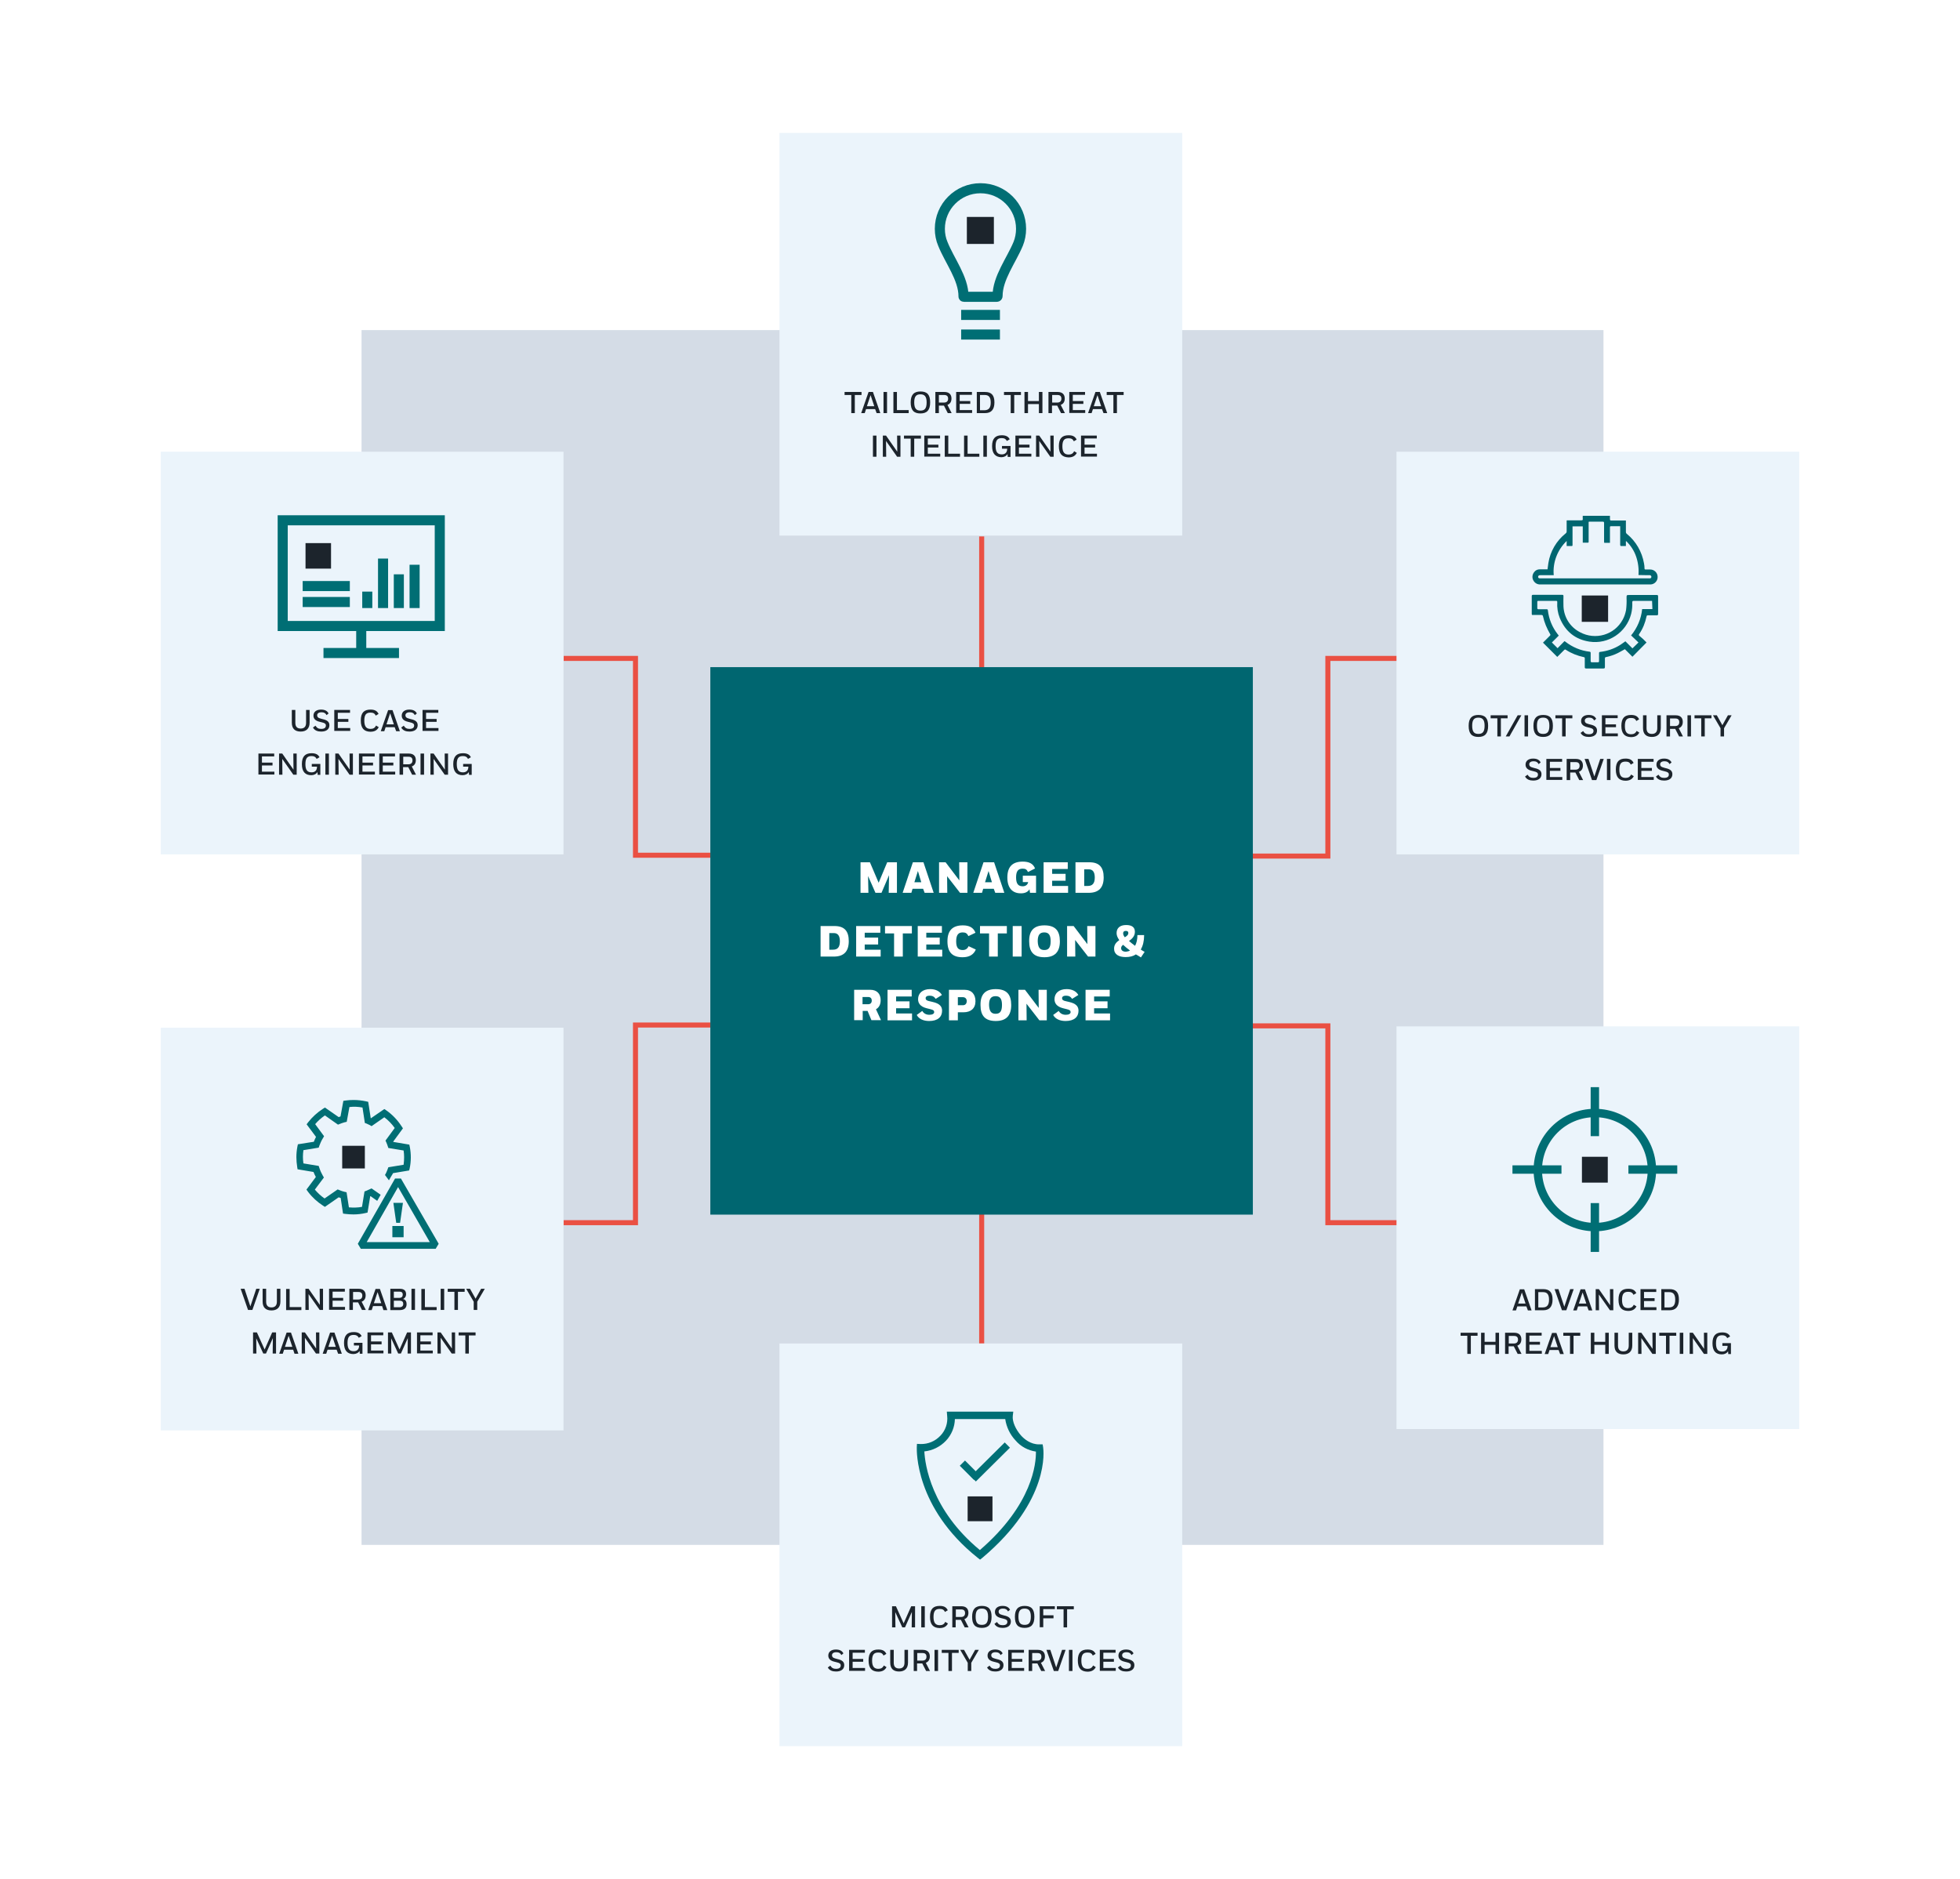 <?xml version="1.0" encoding="utf-8"?>
<!-- Generator: Adobe Illustrator 26.3.1, SVG Export Plug-In . SVG Version: 6.00 Build 0)  -->
<svg version="1.1" id="Layer_1" xmlns="http://www.w3.org/2000/svg" xmlns:xlink="http://www.w3.org/1999/xlink" x="0px" y="0px"
	 viewBox="0 0 1168 1120" style="enable-background:new 0 0 1168 1120;" xml:space="preserve">
<rect x="0" y="0" width="1168" height="1120" fill="#333333" stroke="none"/>
<style type="text/css">
	.st0{clip-path:url(#SVGID_00000183206482311042081890000015404303295709825204_);}
	.st1{fill:#FFFFFF;}
	.st2{fill:none;}
	.st3{fill:#D4DCE6;}
	.st4{fill:none;stroke:#EA5043;stroke-width:3;}
	.st5{fill:#EBF4FB;}
	.st6{enable-background:new    ;}
	.st7{fill:#1C242C;}
	.st8{fill:none;stroke:#006E74;stroke-width:6;stroke-miterlimit:10;}
	.st9{fill:#006670;}
	.st10{fill:#006E74;}
	.st11{fill:#007076;}
	.st12{fill:none;stroke:#006E74;stroke-width:5;stroke-miterlimit:10;}
</style>
<g>
	<g>
		<defs>
			<rect id="SVGID_1_" y="0" width="1168" height="1120"/>
		</defs>
		<clipPath id="SVGID_00000008121385713472962870000008144495557910844852_">
			<use xlink:href="#SVGID_1_"  style="overflow:visible;"/>
		</clipPath>
		<g id="Diagram" style="clip-path:url(#SVGID_00000008121385713472962870000008144495557910844852_);">
			<rect y="0" class="st1" width="1168" height="1120"/>
			<g id="Group_747" transform="translate(-375.5 -3294.786)">
				<path id="Path_363" class="st2" d="M630,3526h660v660H630V3526z"/>
				<g id="Group_202" transform="translate(-27.363 120.399)">
					<g id="Group_199" transform="translate(618.309 3371.127)">
						<g id="mdr" transform="translate(0 0)">
							<rect id="Rectangle_135" x="0" y="0" class="st3" width="740.1" height="724"/>
						</g>
					</g>
				</g>
				<g id="Group_232" transform="translate(23.891 170.538)">
					<g id="Group_199-2" transform="translate(618.309 3371.127)">
						<g id="mdr-2" transform="translate(0 0)">
							<rect id="Rectangle_135-2" x="0" y="0" class="st2" width="637.6" height="623.7"/>
						</g>
					</g>
				</g>
				<line id="Line_35" class="st4" x1="960.5" y1="3614.5" x2="960.5" y2="4095.5"/>
				<path id="Path_365" class="st4" d="M1121,3906.2h45.8v117.3h42.8"/>
				<path id="Path_368" class="st4" d="M800,3804.5h-45.8v-117.3h-42.8"/>
				<path id="Path_366" class="st4" d="M1120.8,3805h46v-117.8h42.9"/>
				<path id="Path_367" class="st4" d="M800.2,3905.7h-46v117.8h-42.9"/>
				<g id="Group_731">
					<path id="Path_360" class="st5" d="M711.3,3804h-240v-240h240V3804z"/>
					<g class="st6">
						<path class="st7" d="M557.9,3717.9h2.1v7.6c0,3.5-2,5.3-5.3,5.3c-3.4,0-5.3-1.7-5.3-5.3v-7.6h2.1v7.7c0,2.4,1.2,3.4,3.2,3.4
							c1.9,0,3.2-1,3.2-3.4V3717.9z"/>
						<path class="st7" d="M570.1,3721c-0.6-1.2-1.5-1.7-3-1.7c-1.8,0-2.6,0.8-2.6,1.8c0,0.9,0.5,1.6,2.2,2l1.1,0.3
							c2.8,0.6,4,1.7,4,3.6c0,2.4-1.8,3.8-4.9,3.8c-2.1,0-3.9-0.6-4.9-2.4l1.5-1.1c0.9,1.4,1.8,1.9,3.4,1.9c1.9,0,2.8-0.7,2.8-2
							c0-1-0.6-1.5-2.4-1.9l-1.2-0.3c-2.7-0.6-3.8-1.9-3.8-3.7c0-2.2,1.7-3.6,4.5-3.6c2.2,0,3.7,0.7,4.5,2.3L570.1,3721z"/>
						<path class="st7" d="M574.8,3717.9h9.3v1.7h-7.3v3.7h6.3v1.7h-6.3v3.7h7.4v1.7h-9.5V3717.9z"/>
						<path class="st7" d="M590.5,3724.2c0-4.7,2-6.5,5.8-6.5c2.4,0,3.9,0.7,4.8,2.6l-1.7,1c-0.6-1.4-1.6-1.8-3.1-1.8
							c-2.4,0-3.7,1-3.7,4.8c0,3.7,1.4,4.9,3.7,4.9c1.5,0,2.6-0.5,3.3-2l1.6,1c-1,1.9-2.6,2.7-5,2.7
							C592.4,3730.8,590.5,3728.8,590.5,3724.2z"/>
						<path class="st7" d="M610.7,3728.2h-5.4l-0.8,2.4h-2.1l4.4-12.6h2.6l4.4,12.6h-2.2L610.7,3728.2z M605.8,3726.5h4.4l-2.2-6.6
							L605.8,3726.5z"/>
						<path class="st7" d="M622.7,3721c-0.6-1.2-1.5-1.7-3-1.7c-1.8,0-2.6,0.8-2.6,1.8c0,0.9,0.5,1.6,2.2,2l1.1,0.3
							c2.8,0.6,4,1.7,4,3.6c0,2.4-1.8,3.8-4.9,3.8c-2.1,0-3.9-0.6-4.9-2.4l1.5-1.1c0.9,1.4,1.8,1.9,3.4,1.9c1.9,0,2.8-0.7,2.8-2
							c0-1-0.6-1.5-2.4-1.9l-1.2-0.3c-2.7-0.6-3.8-1.9-3.8-3.7c0-2.2,1.7-3.6,4.5-3.6c2.2,0,3.7,0.7,4.5,2.3L622.7,3721z"/>
						<path class="st7" d="M627.4,3717.9h9.3v1.7h-7.3v3.7h6.3v1.7h-6.3v3.7h7.4v1.7h-9.5V3717.9z"/>
					</g>
					<g class="st6">
						<path class="st7" d="M529.6,3743.9h9.3v1.7h-7.3v3.7h6.3v1.7h-6.3v3.7h7.4v1.7h-9.5V3743.9z"/>
						<path class="st7" d="M543.7,3747.1l0.1,9.4h-2v-12.6h1.9l6.7,9.6l-0.1-9.6h2v12.6h-2L543.7,3747.1z"/>
						<path class="st7" d="M555.4,3750.2c0-4.6,2-6.5,5.8-6.5c2.3,0,3.9,0.7,4.7,2.4l-1.7,1c-0.6-1.2-1.5-1.7-3-1.7
							c-2.4,0-3.7,1-3.7,4.8c0,3.7,1.3,4.9,3.7,4.9c1.5,0,3.1-0.7,3.2-3.1v-0.3h-3.1v-1.6h5.1v6.5h-1.6l-0.1-1.7
							c-0.7,1.2-2.1,1.9-3.7,1.9C557.4,3756.8,555.4,3754.7,555.4,3750.2z"/>
						<path class="st7" d="M569.4,3743.9h2.1v12.6h-2.1V3743.9z"/>
						<path class="st7" d="M577.2,3747.1l0.1,9.4h-2v-12.6h1.9l6.7,9.6l-0.1-9.6h2v12.6h-2L577.2,3747.1z"/>
						<path class="st7" d="M589.5,3743.9h9.3v1.7h-7.3v3.7h6.3v1.7h-6.3v3.7h7.4v1.7h-9.5V3743.9z"/>
						<path class="st7" d="M601.6,3743.9h9.3v1.7h-7.3v3.7h6.3v1.7h-6.3v3.7h7.4v1.7h-9.5V3743.9z"/>
						<path class="st7" d="M613.7,3743.9h5.4c2.8,0,4.2,1.5,4.2,3.9c0,1.9-0.8,3.2-2.4,3.8l2.5,4.9h-2.3l-2.3-4.5h-3.1v4.5h-2.1
							V3743.9z M615.8,3745.7v4.6h3.1c1.5,0,2.4-0.8,2.4-2.3c0-1.4-0.7-2.2-2.3-2.2H615.8z"/>
						<path class="st7" d="M626.1,3743.9h2.1v12.6h-2.1V3743.9z"/>
						<path class="st7" d="M633.9,3747.1l0.1,9.4h-2v-12.6h1.9l6.7,9.6l-0.1-9.6h2v12.6h-2L633.9,3747.1z"/>
						<path class="st7" d="M645.6,3750.2c0-4.6,2-6.5,5.8-6.5c2.3,0,3.9,0.7,4.7,2.4l-1.7,1c-0.6-1.2-1.5-1.7-3-1.7
							c-2.4,0-3.7,1-3.7,4.8c0,3.7,1.3,4.9,3.7,4.9c1.5,0,3.1-0.7,3.2-3.1v-0.3h-3.1v-1.6h5.1v6.5h-1.6l-0.1-1.7
							c-0.7,1.2-2.1,1.9-3.7,1.9C647.6,3756.8,645.6,3754.7,645.6,3750.2z"/>
					</g>
					<g id="Use_Case_Engineering_icon" transform="translate(540.969 3601.879)">
						<g id="Layer_2_00000156579823154000135890000018385286185821460916_" transform="translate(3 3)">
							<g id="Computer_Dashboard">
								<rect id="Rectangle_172" x="0" y="0" class="st8" width="93.6" height="63"/>
								<line id="Line_20" class="st8" x1="46.8" y1="65.6" x2="46.8" y2="79.1"/>
								<line id="Line_21" class="st8" x1="24.3" y1="79.1" x2="69.3" y2="79.1"/>
								<rect id="Rectangle_173" x="13.6" y="13.6" class="st7" width="15.2" height="15.2"/>
								<line id="Line_22" class="st8" x1="11.9" y1="39.2" x2="40" y2="39.2"/>
								<line id="Line_23" class="st8" x1="50.4" y1="42.5" x2="50.4" y2="52.3"/>
								<line id="Line_24" class="st8" x1="59.8" y1="22.8" x2="59.8" y2="52.3"/>
								<line id="Line_25" class="st8" x1="69.2" y1="32.2" x2="69.2" y2="52.3"/>
								<line id="Line_26" class="st8" x1="78.6" y1="26.5" x2="78.6" y2="52.3"/>
								<line id="Line_27" class="st8" x1="11.9" y1="48.7" x2="40" y2="48.7"/>
							</g>
						</g>
					</g>
				</g>
				<g id="Group_726">
					<rect id="Rectangle_128" x="840" y="3374" class="st5" width="240" height="240"/>
					<g class="st6">
						<path class="st7" d="M888.9,3528.4v1.8h-4v10.8h-2.1v-10.8h-4v-1.8H888.9z"/>
						<path class="st7" d="M897,3538.6h-5.4l-0.8,2.4h-2.1l4.4-12.6h2.6l4.4,12.6h-2.2L897,3538.6z M892.1,3536.9h4.4l-2.2-6.6
							L892.1,3536.9z"/>
						<path class="st7" d="M902,3528.4h2.1v12.6H902V3528.4z"/>
						<path class="st7" d="M917,3539.2v1.8h-9.1v-12.6h2.1v10.8H917z"/>
						<path class="st7" d="M924,3528.1c4.1,0,5.8,2,5.8,6.5c0,4.6-1.9,6.6-5.8,6.6c-4,0-5.8-2-5.8-6.6
							C918.2,3530.1,920.1,3528.1,924,3528.1z M924,3539.5c2.4,0,3.7-1.1,3.7-4.9c0-3.6-1.3-4.8-3.7-4.8s-3.7,1.1-3.7,4.8
							C920.3,3538.3,921.6,3539.5,924,3539.5z"/>
						<path class="st7" d="M932.9,3528.4h5.4c2.8,0,4.2,1.5,4.2,3.9c0,1.9-0.8,3.2-2.4,3.8l2.5,4.9h-2.3l-2.3-4.5H935v4.5h-2.1
							V3528.4z M935,3530.1v4.6h3.1c1.5,0,2.4-0.8,2.4-2.3c0-1.4-0.7-2.2-2.3-2.2H935z"/>
						<path class="st7" d="M945.4,3528.4h9.3v1.7h-7.3v3.7h6.3v1.7h-6.3v3.7h7.4v1.7h-9.5V3528.4z"/>
						<path class="st7" d="M957.5,3528.4h5c3.8,0,5.6,1.9,5.6,6.2c0,4.3-1.9,6.4-5.6,6.4h-4.9V3528.4z M965.9,3534.7
							c0-3.3-1.3-4.5-3.5-4.5h-2.9v9.1h2.7C964.5,3539.2,965.9,3538.1,965.9,3534.7z"/>
						<path class="st7" d="M983.9,3528.4v1.8h-4v10.8h-2.1v-10.8h-4v-1.8H983.9z"/>
						<path class="st7" d="M994.6,3535.6h-6.5v5.4H986v-12.6h2.1v5.4h6.5v-5.4h2.1v12.6h-2.1V3535.6z"/>
						<path class="st7" d="M1000.4,3528.4h5.4c2.8,0,4.2,1.5,4.2,3.9c0,1.9-0.8,3.2-2.4,3.8l2.5,4.9h-2.3l-2.3-4.5h-3.1v4.5h-2.1
							V3528.4z M1002.5,3530.1v4.6h3.1c1.5,0,2.4-0.8,2.4-2.3c0-1.4-0.7-2.2-2.3-2.2H1002.5z"/>
						<path class="st7" d="M1012.8,3528.4h9.3v1.7h-7.3v3.7h6.3v1.7h-6.3v3.7h7.4v1.7h-9.5V3528.4z"/>
						<path class="st7" d="M1032.2,3538.6h-5.4l-0.8,2.4h-2.1l4.4-12.6h2.6l4.4,12.6h-2.2L1032.2,3538.6z M1027.3,3536.9h4.4
							l-2.2-6.6L1027.3,3536.9z"/>
						<path class="st7" d="M1045.1,3528.4v1.8h-4v10.8h-2.1v-10.8h-4v-1.8H1045.1z"/>
					</g>
					<g class="st6">
						<path class="st7" d="M895.7,3554.4h2.1v12.6h-2.1V3554.4z"/>
						<path class="st7" d="M903.5,3557.6l0.1,9.4h-2v-12.6h1.9l6.7,9.6l-0.1-9.6h2v12.6h-2L903.5,3557.6z"/>
						<path class="st7" d="M924.3,3554.4v1.8h-4v10.8h-2.1v-10.8h-4v-1.8H924.3z"/>
						<path class="st7" d="M926.4,3554.4h9.3v1.7h-7.3v3.7h6.3v1.7h-6.3v3.7h7.4v1.7h-9.5V3554.4z"/>
						<path class="st7" d="M947.6,3565.2v1.8h-9.1v-12.6h2.1v10.8H947.6z"/>
						<path class="st7" d="M959.1,3565.2v1.8H950v-12.6h2.1v10.8H959.1z"/>
						<path class="st7" d="M961.5,3554.4h2.1v12.6h-2.1V3554.4z"/>
						<path class="st7" d="M966.7,3560.7c0-4.6,2-6.5,5.8-6.5c2.3,0,3.9,0.7,4.7,2.4l-1.7,1c-0.6-1.2-1.5-1.7-3-1.7
							c-2.4,0-3.7,1-3.7,4.8c0,3.7,1.3,4.9,3.7,4.9c1.5,0,3.1-0.7,3.2-3.1v-0.3h-3.1v-1.6h5.1v6.5H976l-0.1-1.7
							c-0.7,1.2-2.1,1.9-3.7,1.9C968.7,3567.2,966.7,3565.1,966.7,3560.7z"/>
						<path class="st7" d="M980.7,3554.4h9.3v1.7h-7.3v3.7h6.3v1.7h-6.3v3.7h7.4v1.7h-9.5V3554.4z"/>
						<path class="st7" d="M994.8,3557.6l0.1,9.4h-2v-12.6h1.9l6.7,9.6l-0.1-9.6h2v12.6h-2L994.8,3557.6z"/>
						<path class="st7" d="M1006.5,3560.7c0-4.7,2-6.5,5.8-6.5c2.4,0,3.9,0.7,4.8,2.6l-1.7,1c-0.6-1.4-1.6-1.8-3.1-1.8
							c-2.4,0-3.7,1-3.7,4.8c0,3.7,1.4,4.9,3.7,4.9c1.5,0,2.6-0.5,3.3-2l1.6,1c-1,1.9-2.6,2.7-5,2.7
							C1008.4,3567.2,1006.5,3565.3,1006.5,3560.7z"/>
						<path class="st7" d="M1019.8,3554.4h9.3v1.7h-7.3v3.7h6.3v1.7h-6.3v3.7h7.4v1.7h-9.5V3554.4z"/>
					</g>
					<g id="Tailored_Threat_Intelligence-2" transform="translate(932.574 3403.952)">
						<g id="Layer_2-2" transform="translate(2.999 3.022)">
							<g id="Lightbulb">
								<path id="Path_342" class="st8" d="M48.4,24.2C48.4,10.8,37.6,0,24.2,0S0,10.9,0,24.2c0,3.1,0.6,6.2,1.8,9
									c4,10,12.3,20.5,12.3,31.2v0.1c0,0.1,0.1,0.2,0.2,0.2h19.6c0.3,0,0.5-0.2,0.5-0.5l0,0l0,0c0-10.7,8.2-21.2,12.3-31.1
									C47.8,30.4,48.4,27.3,48.4,24.2L48.4,24.2z"/>
								<rect id="Rectangle_171" x="16.1" y="17.1" class="st7" width="16.1" height="16.1"/>
								<line id="Line_18" class="st8" x1="12.7" y1="87.2" x2="35.8" y2="87.2"/>
								<line id="Line_19" class="st8" x1="12.7" y1="75.5" x2="35.8" y2="75.5"/>
							</g>
						</g>
					</g>
				</g>
				<g id="Group_727">
					<path id="Path_364" class="st5" d="M1447.7,3804h-240v-240h240V3804z"/>
					<g class="st6">
						<path class="st7" d="M1256.5,3720.9c4.1,0,5.8,2,5.8,6.5c0,4.6-1.9,6.6-5.8,6.6c-4,0-5.8-2-5.8-6.6
							C1250.7,3722.8,1252.6,3720.9,1256.5,3720.9z M1256.5,3732.2c2.4,0,3.7-1.1,3.7-4.9c0-3.6-1.3-4.8-3.7-4.8s-3.7,1.1-3.7,4.8
							C1252.8,3731.1,1254.1,3732.2,1256.5,3732.2z"/>
						<path class="st7" d="M1273.9,3721.1v1.8h-4v10.8h-2.1v-10.8h-4v-1.8H1273.9z"/>
						<path class="st7" d="M1275,3733.7h-2.2l7.1-12.6h2.2L1275,3733.7z"/>
						<path class="st7" d="M1284,3721.1h2.1v12.6h-2.1V3721.1z"/>
						<path class="st7" d="M1295.1,3720.9c4.1,0,5.8,2,5.8,6.5c0,4.6-1.9,6.6-5.8,6.6c-4,0-5.8-2-5.8-6.6
							C1289.3,3722.8,1291.2,3720.9,1295.1,3720.9z M1295.1,3732.2c2.4,0,3.7-1.1,3.7-4.9c0-3.6-1.3-4.8-3.7-4.8s-3.7,1.1-3.7,4.8
							C1291.4,3731.1,1292.6,3732.2,1295.1,3732.2z"/>
						<path class="st7" d="M1312.5,3721.1v1.8h-4v10.8h-2.1v-10.8h-4v-1.8H1312.5z"/>
						<path class="st7" d="M1325.5,3724.2c-0.6-1.2-1.5-1.7-3-1.7c-1.8,0-2.6,0.8-2.6,1.8c0,0.9,0.5,1.6,2.2,2l1.1,0.3
							c2.8,0.6,4,1.7,4,3.6c0,2.4-1.8,3.8-4.9,3.8c-2.1,0-3.9-0.6-4.9-2.4l1.5-1.1c0.9,1.4,1.8,1.9,3.4,1.9c1.9,0,2.8-0.7,2.8-2
							c0-1-0.6-1.5-2.4-1.9l-1.2-0.3c-2.7-0.6-3.8-1.9-3.8-3.7c0-2.2,1.7-3.6,4.5-3.6c2.2,0,3.7,0.7,4.5,2.3L1325.5,3724.2z"/>
						<path class="st7" d="M1330.2,3721.1h9.3v1.7h-7.3v3.7h6.3v1.7h-6.3v3.7h7.4v1.7h-9.5V3721.1z"/>
						<path class="st7" d="M1341.7,3727.4c0-4.7,2-6.5,5.8-6.5c2.4,0,3.9,0.7,4.8,2.6l-1.7,1c-0.6-1.4-1.6-1.8-3.1-1.8
							c-2.4,0-3.7,1-3.7,4.8c0,3.7,1.3,4.9,3.7,4.9c1.5,0,2.6-0.5,3.3-2l1.6,1c-1,1.9-2.6,2.7-5,2.7
							C1343.7,3734,1341.7,3732,1341.7,3727.4z"/>
						<path class="st7" d="M1363.1,3721.1h2.1v7.6c0,3.5-2,5.3-5.3,5.3c-3.4,0-5.3-1.7-5.3-5.3v-7.6h2.1v7.7c0,2.4,1.2,3.4,3.2,3.4
							c1.9,0,3.2-1,3.2-3.4V3721.1z"/>
						<path class="st7" d="M1368.7,3721.1h5.4c2.8,0,4.2,1.5,4.2,3.9c0,1.9-0.8,3.2-2.4,3.8l2.5,4.9h-2.3l-2.3-4.5h-3.1v4.5h-2.1
							V3721.1z M1370.7,3722.9v4.6h3.1c1.5,0,2.4-0.8,2.4-2.3c0-1.4-0.7-2.2-2.3-2.2H1370.7z"/>
						<path class="st7" d="M1381.1,3721.1h2.1v12.6h-2.1V3721.1z"/>
						<path class="st7" d="M1395.4,3721.1v1.8h-4v10.8h-2.1v-10.8h-4v-1.8H1395.4z"/>
						<path class="st7" d="M1396.3,3721.1h2.3l3.3,5.9l3.3-5.9h2.2l-4.5,7.7v4.9h-2.1v-4.9L1396.3,3721.1z"/>
					</g>
					<g class="st6">
						<path class="st7" d="M1292.4,3750.2c-0.6-1.2-1.5-1.7-3-1.7c-1.8,0-2.6,0.8-2.6,1.8c0,0.9,0.5,1.6,2.2,2l1.1,0.3
							c2.8,0.6,4,1.7,4,3.6c0,2.4-1.8,3.8-4.9,3.8c-2.1,0-3.9-0.6-4.9-2.4l1.5-1.1c0.9,1.4,1.8,1.9,3.4,1.9c1.9,0,2.8-0.7,2.8-2
							c0-1-0.6-1.5-2.4-1.9l-1.2-0.3c-2.7-0.6-3.8-1.9-3.8-3.7c0-2.2,1.7-3.6,4.5-3.6c2.2,0,3.7,0.7,4.5,2.3L1292.4,3750.2z"/>
						<path class="st7" d="M1297.1,3747.1h9.3v1.7h-7.3v3.7h6.3v1.7h-6.3v3.7h7.4v1.7h-9.5V3747.1z"/>
						<path class="st7" d="M1309.2,3747.1h5.4c2.8,0,4.2,1.5,4.2,3.9c0,1.9-0.8,3.2-2.4,3.8l2.5,4.9h-2.3l-2.3-4.5h-3.1v4.5h-2.1
							V3747.1z M1311.3,3748.9v4.6h3.1c1.5,0,2.4-0.8,2.4-2.3c0-1.4-0.7-2.2-2.3-2.2H1311.3z"/>
						<path class="st7" d="M1322.1,3747.1l3.5,10.5l3.5-10.5h2.1l-4.4,12.6h-2.6l-4.4-12.6H1322.1z"/>
						<path class="st7" d="M1333.1,3747.1h2.1v12.6h-2.1V3747.1z"/>
						<path class="st7" d="M1338.4,3753.4c0-4.7,2-6.5,5.8-6.5c2.4,0,3.9,0.7,4.8,2.6l-1.7,1c-0.6-1.4-1.6-1.8-3.1-1.8
							c-2.4,0-3.7,1-3.7,4.8c0,3.7,1.3,4.9,3.7,4.9c1.5,0,2.6-0.5,3.3-2l1.6,1c-1,1.9-2.6,2.7-5,2.7
							C1340.3,3760,1338.4,3758,1338.4,3753.4z"/>
						<path class="st7" d="M1351.6,3747.1h9.3v1.7h-7.3v3.7h6.3v1.7h-6.3v3.7h7.4v1.7h-9.5V3747.1z"/>
						<path class="st7" d="M1370.4,3750.2c-0.6-1.2-1.5-1.7-3-1.7c-1.8,0-2.6,0.8-2.6,1.8c0,0.9,0.5,1.6,2.2,2l1.1,0.3
							c2.8,0.6,4,1.7,4,3.6c0,2.4-1.8,3.8-4.9,3.8c-2.1,0-3.9-0.6-4.9-2.4l1.5-1.1c0.9,1.4,1.8,1.9,3.4,1.9c1.9,0,2.8-0.7,2.8-2
							c0-1-0.6-1.5-2.4-1.9l-1.2-0.3c-2.7-0.6-3.8-1.9-3.8-3.7c0-2.2,1.7-3.6,4.5-3.6c2.2,0,3.7,0.7,4.5,2.3L1370.4,3750.2z"/>
					</g>
					<g id="OT-IoT_Security_Services_icon" transform="translate(1288.298 3607.201)">
						<g id="Group_132" transform="translate(0 -5)">
							<path id="Path_351" class="st9" d="M9.4,31.9c0.2-1.3,0.3-2.5,0.5-3.7c1.1-7,4.8-13.3,10.3-17.7c0.4-0.3,0.6-0.7,0.6-1.2
								c0-2.1,0-4.2,0-6.2c0-0.1,0-0.2,0.1-0.4h0.8c2.6,0,5.2,0,7.8,0c0.8,0,1-0.2,0.9-0.9c-0.1-0.6,0-1.2,0-1.8h16.2
								c0,0.7,0,1.3,0,2c0,0.6,0.2,0.8,0.7,0.8c2.6,0,5.2,0,7.8,0h1c0,0.3,0,0.5,0,0.8c0,2,0,4,0,6c0,0.5,0.2,0.9,0.6,1.2
								c5.4,4.4,9,10.7,10.2,17.6c0.2,1,0.3,2,0.3,3c0,0.4,0.2,0.6,0.6,0.6c0.9,0,1.8,0,2.8,0c2.4,0,4.3,1.9,4.4,4.2
								c0.2,2.4-1.7,4.6-4.1,4.7c0,0,0,0-0.1,0s-0.3,0-0.4,0c-21.8,0-43.5,0-65.3,0C3.3,41,1.7,40,0.9,38.4
								c-0.8-1.5-0.6-3.4,0.5-4.8c0.8-1.1,2-1.7,3.3-1.7s2.7,0,4,0L9.4,31.9 M63.6,35.3c0.3-3.7-0.2-7.5-1.4-11s-3.2-6.6-5.9-9.2
								l-0.2,0.1V18c-1.1,0-2.1,0-3,0c-0.2,0-0.4-0.4-0.4-0.6c0-3.7,0-3.6,0-7.3c0-1.3,0-2.5,0-3.9c-1.8,0-3.4,0-5.1,0c-1,0-1,0-1,1
								c0,6.3,0,1.6,0,7.9v1h-3.4c0-0.2,0-0.3-0.1-0.5c0-7.5,0-3.9,0-11.3c0-0.5-0.1-0.8-0.7-0.8c-2.6,0-5.3,0-7.9,0
								c-0.2,0-0.4,0-0.6,0.1v3.7c0,6.3,0,1.4,0,7.7c0,0.2,0,0.5,0,0.7c0,0.1-0.2,0.3-0.3,0.3c-1.1,0-2.1,0-3.2,0V6.3h-6.1v1.1
								c0,4.4,0,5.2,0,9.6c0,0.2,0,0.4,0,0.6S24.1,18,24,18c-1,0-2.1,0-3.2,0v-3c-5.5,5.3-8.4,12.8-7.7,20.4H9.8c-1.6,0-3.2,0-4.8,0
								c-0.8,0-1.2,0.4-1.2,1s0.4,0.9,1.1,0.9c0.1,0,0.2,0,0.4,0h64.5c0.2,0,0.3,0,0.5,0c0.5,0.1,0.9-0.3,1-0.8v-0.1
								c0-0.5-0.4-1-0.9-1h-0.1c-0.4,0-0.8,0-1.2,0L63.6,35.3"/>
							<path id="Path_352" class="st9" d="M68.4,75.5L60,84l-4.5-4.5c-1.5,0.8-2.8,1.6-4.2,2.3c-2.2,1.1-4.6,1.9-7,2.4
								c-0.4,0-0.7,0.3-0.7,0.7V85c0,1.7,0,3.4,0,5.1c0,0.7-0.2,0.9-0.9,0.9c-3.4,0-6.9,0-10.3,0c-0.6,0-0.8-0.2-0.8-0.8
								c0-1.7,0-3.4,0-5.2c0.1-0.4-0.2-0.7-0.6-0.8h-0.1c-3.7-0.8-7.3-2.2-10.5-4.3c-0.3-0.3-0.7-0.3-1,0L19.3,80
								c-1.2,1.2-2.4,2.4-3.6,3.6c-0.2,0.2-0.4,0.4-0.5,0.5l-8.5-8.5c1.3-1.3,2.7-2.7,4.1-4.1c0.3-0.2,0.4-0.7,0.2-1l-0.1-0.1
								C9,67.1,7.5,63.6,6.7,59.9c-0.1-0.6-0.4-0.8-1-0.8c-1.7,0-3.3,0-5,0C0.2,59.2,0,59,0,58.4c0-3.5,0-7,0-10.5
								c0-0.6,0.2-0.8,0.8-0.8c5.8,0,11.5,0,17.3,0c0.6,0,0.8,0.1,0.8,0.8c0,2-0.1,4.1,0,6.1c0.3,6.5,4,12.4,9.9,15.4
								c9.1,4.9,20.5,1.6,25.4-7.5c1-1.8,1.6-3.7,2-5.7c0.3-2.4,0.4-4.8,0.3-7.2c0-1.8,0-1.8,1.8-1.8c5.4,0,10.7,0,16.1,0
								c0.7,0,0.9,0.1,0.9,0.9c0,3.5,0,6.9,0,10.4c0,0.6-0.2,0.8-0.8,0.8c-1.7,0-3.4,0-5.2,0c-0.5,0-0.8,0.1-0.9,0.7
								c-0.8,3.8-2.2,7.3-4.4,10.5c-0.3,0.5-0.2,0.7,0.1,1C65.7,72.8,67.1,74.1,68.4,75.5 M71.7,50.7h-0.8c-3.4,0-6.7,0-10.1,0
								c-0.7,0-0.9,0.2-0.9,0.9c0.1,2.3-0.1,4.7-0.7,7c-2.9,11-13.6,18.1-24.8,16.4c-8.5-1.3-14.4-6.1-17.7-14.1
								c-1.2-3-1.7-6.2-1.5-9.5c0-0.5-0.1-0.7-0.7-0.7c-3.5,0-7,0-10.5,0c-0.5,0-0.7,0.1-0.7,0.6c0,1.2,0,2.5,0,3.7
								c0,0.5,0.2,0.7,0.7,0.7c1.6,0,3.2,0,4.9,0c0.5,0,0.6,0.1,0.7,0.6c0.6,5.2,2.6,10.1,5.8,14.2c0.2,0.2,0.4,0.5,0.7,0.9L12,75.5
								l3.4,3.4l4.1-4.2c0.2,0.1,0.4,0.2,0.5,0.3c4.2,3.3,9.2,5.4,14.5,6c0.5,0.1,0.6,0.3,0.6,0.8c0,1.6,0,3.1,0,4.7
								c0,0.5,0.1,0.8,0.7,0.8c1.2,0,2.4,0,3.6,0c0.5,0,0.7-0.1,0.7-0.7c0-1.6,0-3.1,0-4.7c0-0.6,0.2-0.8,0.8-0.8
								c4.2-0.5,8.3-1.9,11.9-4.2c1-0.6,1.9-1.4,3-2.1L60,79l3.6-3.5l-4.4-4.2c3.7-4.5,6-9.9,6.6-15.7h6.1L71.7,50.7z"/>
							<rect id="Rectangle_180" x="29.8" y="47.5" class="st7" width="15.7" height="15.7"/>
						</g>
					</g>
				</g>
				<g id="Group_730">
					<rect id="Rectangle_125" x="471.3" y="3907.3" class="st5" width="240" height="240"/>
					<g class="st6">
						<path class="st7" d="M521.2,4062.9l3.5,10.5l3.5-10.5h2.1l-4.4,12.6h-2.6l-4.4-12.6H521.2z"/>
						<path class="st7" d="M540.5,4062.9h2.1v7.6c0,3.5-2,5.3-5.3,5.3c-3.4,0-5.3-1.7-5.3-5.3v-7.6h2.1v7.7c0,2.4,1.2,3.4,3.2,3.4
							c1.9,0,3.2-1,3.2-3.4V4062.9z"/>
						<path class="st7" d="M555.1,4073.8v1.8H546v-12.6h2.1v10.8H555.1z"/>
						<path class="st7" d="M559.4,4066.1l0.1,9.4h-2v-12.6h1.9l6.7,9.6l-0.1-9.6h2v12.6h-2L559.4,4066.1z"/>
						<path class="st7" d="M571.7,4062.9h9.3v1.7h-7.3v3.7h6.3v1.7h-6.3v3.7h7.4v1.7h-9.5V4062.9z"/>
						<path class="st7" d="M583.8,4062.9h5.4c2.8,0,4.2,1.5,4.2,3.9c0,1.9-0.8,3.2-2.4,3.8l2.5,4.9h-2.3l-2.3-4.5h-3.1v4.5h-2.1
							V4062.9z M585.9,4064.7v4.6h3.1c1.5,0,2.4-0.8,2.4-2.3c0-1.4-0.7-2.2-2.3-2.2H585.9z"/>
						<path class="st7" d="M603.2,4073.2h-5.4l-0.8,2.4h-2.1l4.4-12.6h2.6l4.4,12.6H604L603.2,4073.2z M598.3,4071.5h4.4l-2.2-6.6
							L598.3,4071.5z"/>
						<path class="st7" d="M608.2,4062.9h5.6c2.7,0,3.7,1.3,3.7,3.3c0,1.3-0.7,2.3-1.8,2.8c1.5,0.3,2.1,1.6,2.1,3
							c0,2.4-1.4,3.6-4.2,3.6h-5.5V4062.9z M610.2,4064.6v3.7h3.3c1.4,0,2-0.8,2-1.9c0-1.3-0.7-1.8-1.9-1.8H610.2z M610.2,4070v3.9
							h3.3c1.5,0,2.3-0.7,2.3-2c0-1.2-0.6-1.9-2.2-1.9H610.2z"/>
						<path class="st7" d="M620.7,4062.9h2.1v12.6h-2.1V4062.9z"/>
						<path class="st7" d="M635.7,4073.8v1.8h-9.1v-12.6h2.1v10.8H635.7z"/>
						<path class="st7" d="M638.1,4062.9h2.1v12.6h-2.1V4062.9z"/>
						<path class="st7" d="M652.4,4062.9v1.8h-4v10.8h-2.1v-10.8h-4v-1.8H652.4z"/>
						<path class="st7" d="M653.3,4062.9h2.3l3.3,5.9l3.3-5.9h2.2l-4.5,7.7v4.9h-2.1v-4.9L653.3,4062.9z"/>
					</g>
					<g class="st6">
						<path class="st7" d="M528.2,4092.4l0.1,9.1h-2v-12.6h2.3l4.6,10.2l4.5-10.2h2.3v12.6h-2l0.1-9.2l-4.1,9.2h-1.6L528.2,4092.4z"
							/>
						<path class="st7" d="M550.2,4099.2h-5.4l-0.8,2.4h-2.1l4.4-12.6h2.6l4.4,12.6H551L550.2,4099.2z M545.3,4097.5h4.4l-2.2-6.6
							L545.3,4097.5z"/>
						<path class="st7" d="M557.2,4092.1l0.1,9.4h-2v-12.6h1.9l6.7,9.6l-0.1-9.6h2v12.6h-2L557.2,4092.1z"/>
						<path class="st7" d="M576.1,4099.2h-5.4l-0.8,2.4h-2.1l4.4-12.6h2.6l4.4,12.6h-2.2L576.1,4099.2z M571.2,4097.5h4.4l-2.2-6.6
							L571.2,4097.5z"/>
						<path class="st7" d="M580.5,4095.2c0-4.6,2-6.5,5.8-6.5c2.3,0,3.9,0.7,4.7,2.4l-1.7,1c-0.6-1.2-1.5-1.7-3-1.7
							c-2.4,0-3.7,1-3.7,4.8c0,3.7,1.3,4.9,3.7,4.9c1.5,0,3.1-0.7,3.2-3.1v-0.3h-3.1v-1.6h5.1v6.5h-1.6l-0.1-1.7
							c-0.7,1.2-2.1,1.9-3.7,1.9C582.5,4101.8,580.5,4099.7,580.5,4095.2z"/>
						<path class="st7" d="M594.6,4088.9h9.3v1.7h-7.3v3.7h6.3v1.7h-6.3v3.7h7.4v1.7h-9.5V4088.9z"/>
						<path class="st7" d="M608.6,4092.4l0.1,9.1h-2v-12.6h2.3l4.6,10.2l4.5-10.2h2.3v12.6h-2l0.1-9.2l-4.1,9.2h-1.6L608.6,4092.4z"
							/>
						<path class="st7" d="M624,4088.9h9.3v1.7h-7.3v3.7h6.3v1.7h-6.3v3.7h7.4v1.7H624V4088.9z"/>
						<path class="st7" d="M638.1,4092.1l0.1,9.4h-2v-12.6h1.9l6.7,9.6l-0.1-9.6h2v12.6h-2L638.1,4092.1z"/>
						<path class="st7" d="M658.9,4088.9v1.8h-4v10.8h-2.1v-10.8h-4v-1.8H658.9z"/>
					</g>
					<g id="Vulnerability_Management_icon" transform="translate(552.121 3950.375)">
						<g id="Mitigated_compliance_risk_1" transform="translate(0 0)">
							<path id="Path_343" class="st10" d="M34.1,68.2c-1.6,0-3.2-0.1-4.8-0.3l-1.5-0.2l-1.4-9.3c-0.4-0.1-0.8-0.3-1.2-0.4L17,63.7
								L15.9,63c-3.4-2.2-6.4-4.9-8.9-8.2l-1-1.4l5.6-7.5c-0.5-1-1-1.9-1.4-3l-9.5-1.6L0.5,40C0.2,38,0,36.1,0,34.1
								c0-2.1,0.2-4.2,0.6-6.3l0.3-1.4l9.5-1.5c0.4-1,0.8-2,1.3-2.9l-5.6-7.5L7,13.3c2.5-3.2,5.5-5.9,8.9-8.1L17,4.5l8.2,5.7
								c0.4-0.1,0.7-0.3,1.1-0.4L28,0.5l1.5-0.2C31,0.1,32.5,0,34.1,0c2.5,0,5,0.3,7.4,0.8l1.3,0.3l1.5,9.7l0.1,0.1l8-5.5l1.2,0.8
								c3.6,2.5,6.7,5.8,9.1,9.5l0.8,1.2l-5.8,7.9c0,0.1,0,0.1,0.1,0.2l9.5,1.6l0.3,1.4c0.8,4.2,0.8,8.6-0.1,12.8L67.2,42l-9.6,1.6
								l-0.3,0.6l5.7,7.7l-0.8,1.2c-2.4,3.5-5.4,6.5-8.9,9l-1.2,0.8l-7.9-5.6L44,57.4l-1.6,9.7l-1.3,0.3
								C38.9,67.9,36.5,68.2,34.1,68.2L34.1,68.2z M31.3,64c2.6,0.2,5.2,0.2,7.8-0.3l1.5-9.2l1.1-0.4c0.7-0.3,1.4-0.6,2-0.9l1.1-0.5
								l7.6,5.3c2.2-1.7,4.2-3.7,5.9-5.9l-5.5-7.4l0.6-1.1c0.4-0.8,0.7-1.6,1-2.4l0.4-1.1l9.1-1.5c0.2-1.5,0.3-3,0.3-4.5
								c0-1.4-0.1-2.7-0.3-4l-9.1-1.5l-0.4-1.2c-0.2-0.7-0.5-1.4-0.8-2.1l-0.5-1.1l5.5-7.5c-1.7-2.4-3.8-4.6-6.2-6.4l-7.6,5.3
								l-1-0.6c-0.6-0.3-1.3-0.6-1.9-0.9l-1.1-0.4l-1.4-9.2c-2.6-0.5-5.2-0.6-7.8-0.3L30,13l-1.3,0.3c-1,0.3-2,0.6-2.9,1l-1,0.4
								L17,9.2c-2.2,1.5-4.1,3.2-5.8,5.2l5.3,7.2l-0.7,1.2c-0.9,1.4-1.5,2.9-2.1,4.4l-0.4,1.2l-9.1,1.5c-0.4,2.6-0.4,5.3,0,7.9
								l9.1,1.5l0.4,1.2c0.5,1.6,1.2,3.1,2,4.5l0.7,1.2L11,53.4c1.7,2,3.6,3.8,5.8,5.3l7.8-5.4l1,0.4c1,0.4,2,0.8,3,1l1.3,0.3
								L31.3,64z"/>
							<rect id="Rectangle_174" x="27.3" y="27.3" class="st7" width="13.5" height="13.5"/>
							<path id="Path_344" class="st1" d="M37.6,90.1l-2.5-4.4L58,45.5h5.1l23.2,40.2l-2.5,4.4H37.6z"/>
							<path id="Path_345" class="st5" d="M62.3,46.8l22.5,38.9l-1.8,3H38.4l-1.8-3l22.2-38.9L62.3,46.8 M63.9,44.2h-6.6l-0.8,1.3
								L34.3,84.4l-0.8,1.3l0.8,1.3l1.8,3l0.8,1.3h47.7l0.8-1.3l1.8-3l0.8-1.3l-0.8-1.3L64.7,45.5L63.9,44.2L63.9,44.2z"/>
							<path id="Path_346" class="st5" d="M83,86.7H38.4l22.2-38.9L83,86.7z"/>
							<path id="Path_347" class="st10" d="M83,88.7H38.4l-1.8-3l22.2-38.9h3.5l22.5,38.9L83,88.7z M41.9,84.7h37.6L60.6,51.9
								L41.9,84.7z"/>
							<rect id="Rectangle_175" x="57.2" y="75.1" class="st10" width="6.7" height="6.7"/>
							<path id="Path_348" class="st10" d="M57.8,61.3h5.7l-1.7,11.9h-2.3L57.8,61.3z"/>
						</g>
					</g>
				</g>
				<g id="Group_729">
					<rect id="Rectangle_124" x="840" y="4095.5" class="st5" width="240" height="240"/>
					<g class="st6">
						<path class="st7" d="M909,4255.6l0.1,9.1h-2v-12.6h2.3l4.6,10.2l4.5-10.2h2.3v12.6h-2l0.1-9.2l-4.1,9.2h-1.6L909,4255.6z"/>
						<path class="st7" d="M924.5,4252.1h2.1v12.6h-2.1V4252.1z"/>
						<path class="st7" d="M929.7,4258.4c0-4.7,2-6.5,5.8-6.5c2.4,0,3.9,0.7,4.8,2.6l-1.7,1c-0.6-1.4-1.6-1.8-3.1-1.8
							c-2.4,0-3.7,1-3.7,4.8c0,3.7,1.4,4.9,3.7,4.9c1.5,0,2.6-0.5,3.3-2l1.6,1c-1,1.9-2.6,2.7-5,2.7
							C931.6,4265,929.7,4263,929.7,4258.4z"/>
						<path class="st7" d="M943,4252.1h5.4c2.8,0,4.2,1.5,4.2,3.9c0,1.9-0.8,3.2-2.4,3.8l2.5,4.9h-2.3l-2.3-4.5h-3.1v4.5H943V4252.1
							z M945.1,4253.9v4.6h3.1c1.5,0,2.4-0.8,2.4-2.3c0-1.4-0.7-2.2-2.3-2.2H945.1z"/>
						<path class="st7" d="M960.6,4251.9c4.1,0,5.8,2,5.8,6.5c0,4.6-1.9,6.6-5.8,6.6c-4,0-5.8-2-5.8-6.6
							C954.8,4253.9,956.7,4251.9,960.6,4251.9z M960.6,4263.2c2.4,0,3.7-1.1,3.7-4.9c0-3.6-1.3-4.8-3.7-4.8s-3.7,1.1-3.7,4.8
							C956.9,4262.1,958.2,4263.2,960.6,4263.2z"/>
						<path class="st7" d="M976.2,4255.2c-0.6-1.2-1.5-1.7-3-1.7c-1.8,0-2.6,0.8-2.6,1.8c0,0.9,0.5,1.6,2.2,2l1.1,0.3
							c2.8,0.6,4,1.7,4,3.6c0,2.4-1.8,3.8-4.9,3.8c-2.1,0-3.9-0.6-4.9-2.4l1.5-1.1c0.9,1.4,1.8,1.9,3.4,1.9c1.9,0,2.8-0.7,2.8-2
							c0-1-0.6-1.5-2.4-1.9l-1.2-0.3c-2.7-0.6-3.8-1.9-3.8-3.7c0-2.2,1.7-3.6,4.5-3.6c2.2,0,3.7,0.7,4.5,2.3L976.2,4255.2z"/>
						<path class="st7" d="M986.1,4251.9c4.1,0,5.8,2,5.8,6.5c0,4.6-1.9,6.6-5.8,6.6c-4,0-5.8-2-5.8-6.6
							C980.3,4253.9,982.2,4251.9,986.1,4251.9z M986.1,4263.2c2.4,0,3.7-1.1,3.7-4.9c0-3.6-1.3-4.8-3.7-4.8s-3.7,1.1-3.7,4.8
							C982.4,4262.1,983.7,4263.2,986.1,4263.2z"/>
						<path class="st7" d="M995.1,4252.1h9v1.7h-6.9v3.7h6.1v1.8h-6.1v5.3h-2.1V4252.1z"/>
						<path class="st7" d="M1015.4,4252.1v1.8h-4v10.8h-2.1v-10.8h-4v-1.8H1015.4z"/>
					</g>
					<g class="st6">
						<path class="st7" d="M876.9,4281.2c-0.6-1.2-1.5-1.7-3-1.7c-1.8,0-2.6,0.8-2.6,1.8c0,0.9,0.5,1.6,2.2,2l1.1,0.3
							c2.8,0.6,4,1.7,4,3.6c0,2.4-1.8,3.8-4.9,3.8c-2.1,0-3.9-0.6-4.9-2.4l1.5-1.1c0.9,1.4,1.8,1.9,3.4,1.9c1.9,0,2.8-0.7,2.8-2
							c0-1-0.6-1.5-2.4-1.9l-1.2-0.3c-2.7-0.6-3.8-1.9-3.8-3.7c0-2.2,1.7-3.6,4.5-3.6c2.2,0,3.7,0.7,4.5,2.3L876.9,4281.2z"/>
						<path class="st7" d="M881.6,4278.1h9.3v1.7h-7.3v3.7h6.3v1.7h-6.3v3.7h7.4v1.7h-9.5V4278.1z"/>
						<path class="st7" d="M893.1,4284.4c0-4.7,2-6.5,5.8-6.5c2.4,0,3.9,0.7,4.8,2.6l-1.7,1c-0.6-1.4-1.6-1.8-3.1-1.8
							c-2.4,0-3.7,1-3.7,4.8c0,3.7,1.4,4.9,3.7,4.9c1.5,0,2.6-0.5,3.3-2l1.6,1c-1,1.9-2.6,2.7-5,2.7
							C895,4291,893.1,4289,893.1,4284.4z"/>
						<path class="st7" d="M914.5,4278.1h2.1v7.6c0,3.5-2,5.3-5.3,5.3c-3.4,0-5.3-1.7-5.3-5.3v-7.6h2.1v7.7c0,2.4,1.2,3.4,3.2,3.4
							c1.9,0,3.2-1,3.2-3.4V4278.1z"/>
						<path class="st7" d="M920,4278.1h5.4c2.8,0,4.2,1.5,4.2,3.9c0,1.9-0.8,3.2-2.4,3.8l2.5,4.9h-2.3l-2.3-4.5h-3.1v4.5H920V4278.1
							z M922.1,4279.9v4.6h3.1c1.5,0,2.4-0.8,2.4-2.3c0-1.4-0.7-2.2-2.3-2.2H922.1z"/>
						<path class="st7" d="M932.4,4278.1h2.1v12.6h-2.1V4278.1z"/>
						<path class="st7" d="M946.8,4278.1v1.8h-4v10.8h-2.1v-10.8h-4v-1.8H946.8z"/>
						<path class="st7" d="M947.7,4278.1h2.3l3.3,5.9l3.3-5.9h2.2l-4.5,7.7v4.9h-2.1v-4.9L947.7,4278.1z"/>
						<path class="st7" d="M971.8,4281.2c-0.6-1.2-1.5-1.7-3-1.7c-1.8,0-2.6,0.8-2.6,1.8c0,0.9,0.5,1.6,2.2,2l1.1,0.3
							c2.8,0.6,4,1.7,4,3.6c0,2.4-1.8,3.8-4.9,3.8c-2.1,0-3.9-0.6-4.9-2.4l1.5-1.1c0.9,1.4,1.8,1.9,3.4,1.9c1.9,0,2.8-0.7,2.8-2
							c0-1-0.6-1.5-2.4-1.9l-1.2-0.3c-2.7-0.6-3.8-1.9-3.8-3.7c0-2.2,1.7-3.6,4.5-3.6c2.2,0,3.7,0.7,4.5,2.3L971.8,4281.2z"/>
						<path class="st7" d="M976.4,4278.1h9.3v1.7h-7.3v3.7h6.3v1.7h-6.3v3.7h7.4v1.7h-9.5V4278.1z"/>
						<path class="st7" d="M988.6,4278.1h5.4c2.8,0,4.2,1.5,4.2,3.9c0,1.9-0.8,3.2-2.4,3.8l2.5,4.9h-2.3l-2.3-4.5h-3.1v4.5h-2.1
							V4278.1z M990.6,4279.9v4.6h3.1c1.5,0,2.4-0.8,2.4-2.3c0-1.4-0.7-2.2-2.3-2.2H990.6z"/>
						<path class="st7" d="M1001.4,4278.1l3.5,10.5l3.5-10.5h2.1l-4.4,12.6h-2.6l-4.4-12.6H1001.4z"/>
						<path class="st7" d="M1012.5,4278.1h2.1v12.6h-2.1V4278.1z"/>
						<path class="st7" d="M1017.8,4284.4c0-4.7,2-6.5,5.8-6.5c2.4,0,3.9,0.7,4.8,2.6l-1.7,1c-0.6-1.4-1.6-1.8-3.1-1.8
							c-2.4,0-3.7,1-3.7,4.8c0,3.7,1.4,4.9,3.7,4.9c1.5,0,2.6-0.5,3.3-2l1.6,1c-1,1.9-2.6,2.7-5,2.7
							C1019.7,4291,1017.8,4289,1017.8,4284.4z"/>
						<path class="st7" d="M1031,4278.1h9.3v1.7h-7.3v3.7h6.3v1.7h-6.3v3.7h7.4v1.7h-9.5V4278.1z"/>
						<path class="st7" d="M1049.8,4281.2c-0.6-1.2-1.5-1.7-3-1.7c-1.8,0-2.6,0.8-2.6,1.8c0,0.9,0.5,1.6,2.2,2l1.1,0.3
							c2.8,0.6,4,1.7,4,3.6c0,2.4-1.8,3.8-4.9,3.8c-2.1,0-3.9-0.6-4.9-2.4l1.5-1.1c0.9,1.4,1.8,1.9,3.4,1.9c1.9,0,2.8-0.7,2.8-2
							c0-1-0.6-1.5-2.4-1.9l-1.2-0.3c-2.7-0.6-3.8-1.9-3.8-3.7c0-2.2,1.7-3.6,4.5-3.6c2.2,0,3.7,0.7,4.5,2.3L1049.8,4281.2z"/>
					</g>
					<g id="Microsoft_Security_Services_icon" transform="translate(921.851 4136.126)">
						<g id="Enhanced_system_reliability" transform="translate(-0.019)">
							
								<rect id="Rectangle_176" x="29.2" y="28.9" transform="matrix(0.707 -0.707 0.707 0.707 -15.46 32.452)" class="st11" width="4.4" height="11.9"/>
							
								<rect id="Rectangle_177" x="29.5" y="27.8" transform="matrix(0.71 -0.704 0.704 0.71 -8.413 39.524)" class="st11" width="28.6" height="4.4"/>
							<path id="Path_349" class="st10" d="M37.7,88.2l-1.4-1.1C-1.2,57.2,0,22.9,0,21.4l0.1-2.2l2.2,0.1c4.5,0.1,8.7-1.7,11.8-5
								c3-3.1,4.5-7.5,4-11.8L17.9,0h39.6l-0.3,2.5c-0.4,3.3,1.7,8.1,4.9,11.7c1.8,2,5.7,5.4,10.9,5.3h2l0.3,1.9
								c0.2,1.3,4.4,31.5-36.2,65.7L37.7,88.2z M4.5,23.7c0.4,7.6,3.9,34.7,33.1,58.8c31.7-27.4,33.5-52,33.4-58.7
								c-4.7-0.7-9.1-3-12.2-6.7c-3.3-3.5-5.4-8-6.1-12.7h-30c-0.1,4.8-2,9.4-5.3,12.9C14,20.9,9.4,23.2,4.5,23.7z"/>
							<rect id="Rectangle_178" x="30.3" y="50.5" class="st7" width="14.8" height="14.8"/>
						</g>
					</g>
				</g>
				<g id="Group_728">
					<rect id="Rectangle_123" x="1207.7" y="3906.5" class="st5" width="240" height="240"/>
					<g class="st6">
						<path class="st7" d="M1285.1,4073.4h-5.4l-0.8,2.4h-2.1l4.4-12.6h2.6l4.4,12.6h-2.2L1285.1,4073.4z M1280.2,4071.7h4.4
							l-2.2-6.6L1280.2,4071.7z"/>
						<path class="st7" d="M1290.1,4063.1h5c3.8,0,5.6,1.9,5.6,6.2c0,4.3-1.9,6.4-5.6,6.4h-4.9V4063.1z M1298.6,4069.4
							c0-3.3-1.3-4.5-3.5-4.5h-2.9v9.1h2.7C1297.1,4074,1298.6,4072.9,1298.6,4069.4z"/>
						<path class="st7" d="M1304.2,4063.1l3.5,10.5l3.5-10.5h2.1l-4.4,12.6h-2.6l-4.4-12.6H1304.2z"/>
						<path class="st7" d="M1321.3,4073.4h-5.4l-0.8,2.4h-2.1l4.4-12.6h2.6l4.4,12.6h-2.2L1321.3,4073.4z M1316.4,4071.7h4.4
							l-2.2-6.6L1316.4,4071.7z"/>
						<path class="st7" d="M1328.3,4066.3l0.1,9.4h-2v-12.6h1.9l6.7,9.6l-0.1-9.6h2v12.6h-2L1328.3,4066.3z"/>
						<path class="st7" d="M1340,4069.4c0-4.7,2-6.5,5.8-6.5c2.4,0,3.9,0.7,4.8,2.6l-1.7,1c-0.6-1.4-1.6-1.8-3.1-1.8
							c-2.4,0-3.7,1-3.7,4.8c0,3.7,1.3,4.9,3.7,4.9c1.5,0,2.6-0.5,3.3-2l1.6,1c-1,1.9-2.6,2.7-5,2.7
							C1341.9,4076,1340,4074,1340,4069.4z"/>
						<path class="st7" d="M1353.2,4063.1h9.3v1.7h-7.3v3.7h6.3v1.7h-6.3v3.7h7.4v1.7h-9.5V4063.1z"/>
						<path class="st7" d="M1365.4,4063.1h5c3.8,0,5.6,1.9,5.6,6.2c0,4.3-1.9,6.4-5.6,6.4h-4.9V4063.1z M1373.8,4069.4
							c0-3.3-1.3-4.5-3.5-4.5h-2.9v9.1h2.7C1372.4,4074,1373.8,4072.9,1373.8,4069.4z"/>
					</g>
					<g class="st6">
						<path class="st7" d="M1256,4089.1v1.8h-4v10.8h-2.1v-10.8h-4v-1.8H1256z"/>
						<path class="st7" d="M1266.7,4096.3h-6.5v5.4h-2.1v-12.6h2.1v5.4h6.5v-5.4h2.1v12.6h-2.1V4096.3z"/>
						<path class="st7" d="M1272.5,4089.1h5.4c2.8,0,4.2,1.5,4.2,3.9c0,1.9-0.8,3.2-2.4,3.8l2.5,4.9h-2.3l-2.3-4.5h-3.1v4.5h-2.1
							V4089.1z M1274.6,4090.9v4.6h3.1c1.5,0,2.4-0.8,2.4-2.3c0-1.4-0.7-2.2-2.3-2.2H1274.6z"/>
						<path class="st7" d="M1284.9,4089.1h9.3v1.7h-7.3v3.7h6.3v1.7h-6.3v3.7h7.4v1.7h-9.5V4089.1z"/>
						<path class="st7" d="M1304.3,4099.4h-5.4l-0.8,2.4h-2.1l4.4-12.6h2.6l4.4,12.6h-2.2L1304.3,4099.4z M1299.4,4097.7h4.4
							l-2.2-6.6L1299.4,4097.7z"/>
						<path class="st7" d="M1317.2,4089.1v1.8h-4v10.8h-2.1v-10.8h-4v-1.8H1317.2z"/>
						<path class="st7" d="M1332.1,4096.3h-6.5v5.4h-2.1v-12.6h2.1v5.4h6.5v-5.4h2.1v12.6h-2.1V4096.3z"/>
						<path class="st7" d="M1346.1,4089.1h2.1v7.6c0,3.5-2,5.3-5.3,5.3c-3.4,0-5.3-1.7-5.3-5.3v-7.6h2.1v7.7c0,2.4,1.2,3.4,3.2,3.4
							c1.9,0,3.2-1,3.2-3.4V4089.1z"/>
						<path class="st7" d="M1353.6,4092.3l0.1,9.4h-2v-12.6h1.9l6.7,9.6l-0.1-9.6h2v12.6h-2L1353.6,4092.3z"/>
						<path class="st7" d="M1374.4,4089.1v1.8h-4v10.8h-2.1v-10.8h-4v-1.8H1374.4z"/>
						<path class="st7" d="M1376.5,4089.1h2.1v12.6h-2.1V4089.1z"/>
						<path class="st7" d="M1384.3,4092.3l0.1,9.4h-2v-12.6h1.9l6.7,9.6l-0.1-9.6h2v12.6h-2L1384.3,4092.3z"/>
						<path class="st7" d="M1396,4095.4c0-4.6,2-6.5,5.8-6.5c2.3,0,3.9,0.7,4.7,2.4l-1.7,1c-0.6-1.2-1.5-1.7-3-1.7
							c-2.4,0-3.7,1-3.7,4.8c0,3.7,1.3,4.9,3.7,4.9c1.5,0,3.1-0.7,3.2-3.1v-0.3h-3.1v-1.6h5.1v6.5h-1.6l-0.1-1.7
							c-0.7,1.2-2.1,1.9-3.7,1.9C1397.9,4102,1396,4099.9,1396,4095.4z"/>
					</g>
					<g id="Advanced_Threat_Hunting_icon" transform="translate(1276.806 3942.726)">
						<g id="Layer_15">
							<g id="Navigation">
								<circle id="Ellipse_7" class="st12" cx="49.1" cy="49.4" r="34"/>
								<line id="Line_28" class="st12" x1="98.2" y1="49.1" x2="69.1" y2="49.1"/>
								<line id="Line_29" class="st12" x1="29.2" y1="49.1" x2="0" y2="49.1"/>
								<line id="Line_30" class="st12" x1="49.1" y1="0" x2="49.1" y2="29.2"/>
								<line id="Line_31" class="st12" x1="49.1" y1="69.1" x2="49.1" y2="98.2"/>
								<rect id="Rectangle_179" x="41.4" y="41.5" class="st7" width="15.4" height="15.4"/>
							</g>
						</g>
					</g>
				</g>
				<rect id="Rectangle_275" x="798.8" y="3692.4" class="st9" width="323.3" height="326.3"/>
				<g class="st6">
					<path class="st1" d="M892.8,3816.9l0.2,10h-4.7v-18.2h5.6l5.2,12.2l5.1-12.2h5.8v18.2h-4.9l0.2-10.5l-4.5,10.5h-3.6
						L892.8,3816.9z"/>
					<path class="st1" d="M925.6,3824.5h-6.3l-0.7,2.4h-5.2l6.1-18.2h6.3l6.1,18.2h-5.4L925.6,3824.5z M920.4,3820.6h4.1l-2-6.7
						L920.4,3820.6z"/>
					<path class="st1" d="M939.9,3817l0.1,9.9h-4.9v-18.2h3.9l8.2,10.8l-0.1-10.8h4.9v18.2h-4.4L939.9,3817z"/>
					<path class="st1" d="M967.7,3824.5h-6.3l-0.7,2.4h-5.2l6.1-18.2h6.3l6.1,18.2h-5.4L967.7,3824.5z M962.5,3820.6h4.1l-2-6.7
						L962.5,3820.6z"/>
					<path class="st1" d="M975.8,3817.8c0-6.5,3.1-9.5,9.2-9.5c3.7,0,6.2,1.2,7.3,4.1l-4.2,2.1c-0.7-1.5-1.5-2-3.2-2
						c-2.5,0-3.9,1.3-3.9,5.2c0,4,1.4,5.3,4,5.3c1.5,0,2.9-0.8,3.2-2.5h-3.2v-3.8h7.9v10.2h-3.6l-0.3-2.1c-0.9,1.5-2.6,2.4-5,2.4
						C979,3827.3,975.8,3824.2,975.8,3817.8z"/>
					<path class="st1" d="M997.4,3808.7h14.4v4h-9.3v2.9h8v4.1h-8v3.1h9.5v4.1h-14.6V3808.7z"/>
					<path class="st1" d="M1016.4,3808.7h8.3c5.8,0,8.5,2.9,8.5,9c0,6-2.8,9.2-8.9,9.2h-7.9V3808.7z M1027.9,3817.8
						c0-3.3-1.2-4.9-3.6-4.9h-2.7v9.9h2.2C1026.3,3822.8,1027.9,3821.5,1027.9,3817.8z"/>
				</g>
				<g class="st6">
					<path class="st1" d="M864.5,3846.7h8.3c5.8,0,8.5,2.9,8.5,9c0,6-2.8,9.2-8.9,9.2h-7.9V3846.7z M876,3855.8
						c0-3.3-1.2-4.9-3.6-4.9h-2.7v9.9h2.2C874.5,3860.8,876,3859.5,876,3855.8z"/>
					<path class="st1" d="M885.7,3846.7h14.4v4h-9.3v2.9h8v4.1h-8v3.1h9.5v4.1h-14.6V3846.7z"/>
					<path class="st1" d="M918.9,3846.7v4.4h-5.4v13.8h-5.2v-13.8h-5.4v-4.4H918.9z"/>
					<path class="st1" d="M922.4,3846.7h14.4v4h-9.3v2.9h8v4.1h-8v3.1h9.5v4.1h-14.6V3846.7z"/>
					<path class="st1" d="M940.1,3855.8c0-6.5,3.1-9.5,9.2-9.5c3.8,0,6.3,1.3,7.5,4.4l-4.2,2c-0.8-1.6-1.6-2.2-3.4-2.2
						c-2.4,0-3.9,1.2-3.9,5.3c0,4,1.4,5.2,3.9,5.2c1.6,0,2.8-0.7,3.5-2.3l4.3,2c-1.2,2.9-3.7,4.6-7.9,4.6
						C942.9,3865.3,940.1,3862.2,940.1,3855.8z"/>
					<path class="st1" d="M975.5,3846.7v4.4h-5.4v13.8h-5.2v-13.8h-5.4v-4.4H975.5z"/>
					<path class="st1" d="M979,3846.7h5.3v18.2H979V3846.7z"/>
					<path class="st1" d="M997.9,3846.3c6.5,0,9.2,3.2,9.2,9.5c0,6.3-3,9.5-9.2,9.5c-6.4,0-9.1-3.2-9.1-9.5
						C988.7,3849.5,991.6,3846.3,997.9,3846.3z M997.8,3861c2.6,0,3.8-1.4,3.8-5.3c0-3.8-1.3-5.2-3.8-5.2c-2.6,0-3.9,1.4-3.9,5.2
						C994,3859.6,995.3,3861,997.8,3861z"/>
					<path class="st1" d="M1016.2,3855l0.1,9.9h-4.9v-18.2h3.9l8.2,10.8l-0.1-10.8h4.9v18.2h-4.4L1016.2,3855z"/>
					<path class="st1" d="M1057.3,3852.2c0,3.4-0.7,6.3-2,8.5c0.7,0.5,1.4,0.9,2.3,1.4l-2.2,3.3c-0.4-0.3-2.6-1.6-3-1.8
						c-1.6,1.1-3.7,1.6-6.1,1.6c-4.1,0-6.9-1.6-6.9-5c0-2.5,1.4-3.9,3.1-5.1c-1.2-1.7-1.6-3-1.6-4.2c0-3,2-4.8,5.7-4.8
						c3.5,0,5.2,1.4,5.2,4c0,2.3-1.2,3.9-3.5,5.5c0.9,0.8,2.1,1.8,3.6,2.9c0.9-1.6,1.4-3.8,1.4-6.4H1057.3z M1048.9,3861.3
						c-1.7-1.3-3.1-2.4-4.1-3.4c-0.7,0.5-1.2,1.1-1.2,2c0,1.2,0.9,2.1,2.9,2.1C1047.4,3861.9,1048.2,3861.7,1048.9,3861.3z
						 M1045.8,3853.4c1.5-0.9,2.1-1.6,2.1-2.5c0-0.9-0.5-1.3-1.5-1.3c-1.1,0-1.6,0.5-1.6,1.5
						C1044.8,3851.6,1045,3852.4,1045.8,3853.4z"/>
				</g>
				<g class="st6">
					<path class="st1" d="M884.4,3884.7h9.7c4.1,0,6.2,2.5,6.2,6.2c0,2.6-1,4.4-2.8,5.4l3,6.5h-5.7l-2.3-5.5h-2.9v5.5h-5.1V3884.7z
						 M889.5,3889v4.3h3.4c1.3,0,2.1-0.8,2.1-2.2c0-1.1-0.6-2.1-2.1-2.1H889.5z"/>
					<path class="st1" d="M904.4,3884.7h14.4v4h-9.3v2.9h8v4.1h-8v3.1h9.5v4.1h-14.6V3884.7z"/>
					<path class="st1" d="M933.1,3890.1c-0.9-1.3-1.9-1.9-3.7-1.9c-1.6,0-2.3,0.7-2.3,1.5c0,0.9,0.6,1.5,2.3,1.8l1.7,0.4
						c4.6,1,5.8,2.9,5.8,5.3c0,3.7-2.6,6.1-7.7,6.1c-3.5,0-6.2-1.3-7.4-3.6l3.3-2.4c0.8,1.4,2.2,2.3,4.2,2.3c1.8,0,2.9-0.6,2.9-1.6
						c0-0.9-0.5-1.3-2.1-1.7l-2.4-0.6c-4-1-5.1-3.2-5.1-5.4c0-3.5,2.6-6,7.2-6c2.9,0,5.6,1,7,3.5L933.1,3890.1z"/>
					<path class="st1" d="M941.1,3884.7h9.2c4.3,0,6.5,2.8,6.5,6.8c0,4.3-2.8,6.6-7.1,6.6h-3.4v4.8h-5.3V3884.7z M946.3,3889.1v4.8
						h3c1.4,0,2.3-0.9,2.3-2.5c0-1.1-0.7-2.3-2.3-2.3H946.3z"/>
					<path class="st1" d="M968.9,3884.3c6.5,0,9.2,3.2,9.2,9.5c0,6.3-3,9.5-9.2,9.5c-6.4,0-9.1-3.2-9.1-9.5
						C959.7,3887.5,962.6,3884.3,968.9,3884.3z M968.8,3899c2.6,0,3.8-1.4,3.8-5.3c0-3.8-1.3-5.2-3.8-5.2c-2.6,0-3.9,1.4-3.9,5.2
						C965,3897.6,966.3,3899,968.8,3899z"/>
					<path class="st1" d="M987.2,3893l0.1,9.9h-4.9v-18.2h3.9l8.2,10.8l-0.1-10.8h4.9v18.2h-4.4L987.2,3893z"/>
					<path class="st1" d="M1014.4,3890.1c-0.9-1.3-1.9-1.9-3.7-1.9c-1.6,0-2.3,0.7-2.3,1.5c0,0.9,0.6,1.5,2.3,1.8l1.7,0.4
						c4.6,1,5.8,2.9,5.8,5.3c0,3.7-2.6,6.1-7.7,6.1c-3.5,0-6.2-1.3-7.4-3.6l3.3-2.4c0.8,1.4,2.2,2.3,4.2,2.3c1.8,0,2.9-0.6,2.9-1.6
						c0-0.9-0.5-1.3-2.1-1.7l-2.4-0.6c-4-1-5.1-3.2-5.1-5.4c0-3.5,2.6-6,7.2-6c2.9,0,5.6,1,7,3.5L1014.4,3890.1z"/>
					<path class="st1" d="M1022.4,3884.7h14.4v4h-9.3v2.9h8v4.1h-8v3.1h9.5v4.1h-14.6V3884.7z"/>
				</g>
			</g>
		</g>
	</g>
</g>
</svg>
